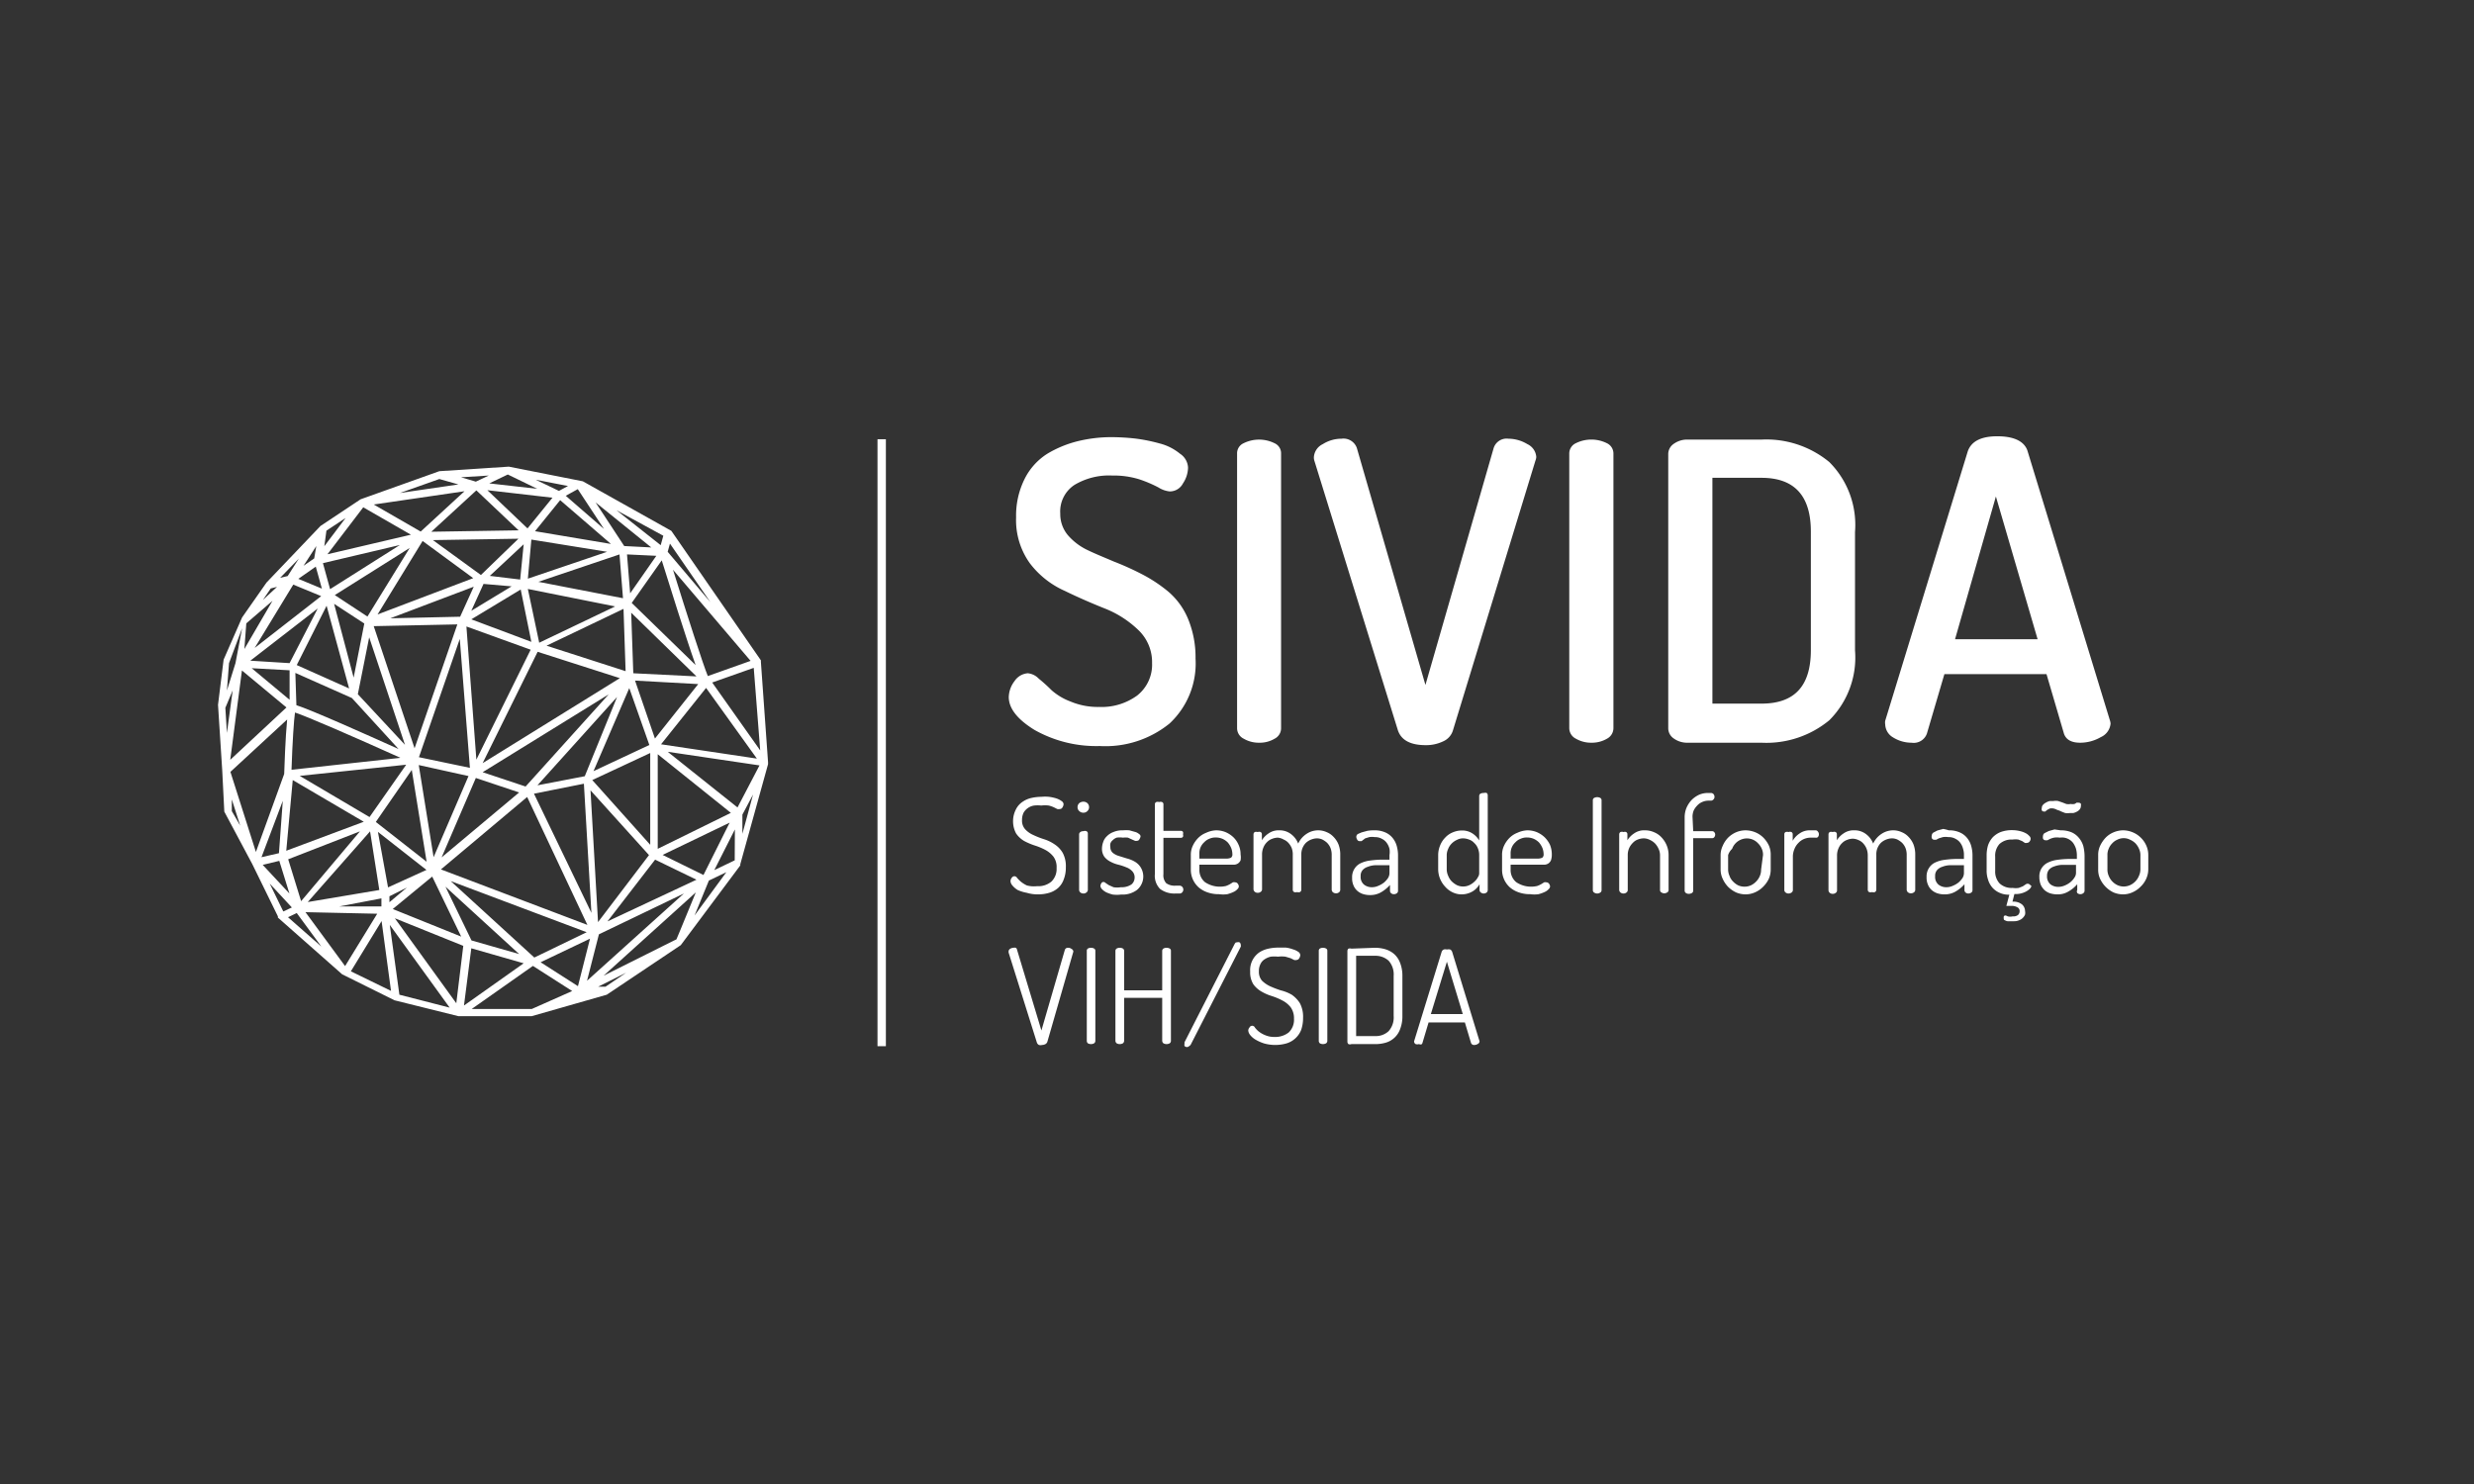 <?xml version="1.0" encoding="UTF-8"?> <svg xmlns="http://www.w3.org/2000/svg" id="Camada_1" data-name="Camada 1" viewBox="0 0 141.73 85.04"><rect x="0" y="0" width="141.73" height="85.04" fill="#333333" stroke="none"/><defs><style>.cls-1{fill:#fff;}.cls-2{fill:none;}</style></defs><title>LOGOS FINAIS</title><path class="cls-1" d="M59.41,50.78a1.16,1.16,0,0,0,.82-.26,1,1,0,0,0,.3-.78,1,1,0,0,0-.18-.65,1.49,1.49,0,0,0-.47-.39,3.6,3.6,0,0,0-.6-.25,3.73,3.73,0,0,1-.61-.26,1.45,1.45,0,0,1-.46-.43,1.49,1.49,0,0,1,0-1.4,1.11,1.11,0,0,1,.38-.42,1.41,1.41,0,0,1,.52-.22,2.64,2.64,0,0,1,.55-.06,2.15,2.15,0,0,1,.43,0,2.38,2.38,0,0,1,.42.09,1.05,1.05,0,0,1,.3.15.24.24,0,0,1,.12.18.38.38,0,0,1-.06.18.17.17,0,0,1-.16.1.3.3,0,0,1-.14,0l-.2-.1a1.63,1.63,0,0,0-.29-.1,1.81,1.81,0,0,0-.43,0,1.84,1.84,0,0,0-.41,0,.83.83,0,0,0-.35.14.81.81,0,0,0-.25.27.93.93,0,0,0-.09.42.73.73,0,0,0,.19.54,1.4,1.4,0,0,0,.46.32,4.84,4.84,0,0,0,.61.24,2.22,2.22,0,0,1,.6.29,1.47,1.47,0,0,1,.47.49,1.62,1.62,0,0,1,.18.83,1.85,1.85,0,0,1-.12.69,1.2,1.2,0,0,1-.32.49,1.34,1.34,0,0,1-.51.28,2.2,2.2,0,0,1-.64.09,2.17,2.17,0,0,1-.65-.09A2.25,2.25,0,0,1,58.3,51a1.2,1.2,0,0,1-.31-.27.4.4,0,0,1-.1-.24.32.32,0,0,1,.07-.19.2.2,0,0,1,.15-.09.19.19,0,0,1,.16.1,2.06,2.06,0,0,0,.21.21,1.62,1.62,0,0,0,.35.22A1.57,1.57,0,0,0,59.41,50.78Z"></path><path class="cls-1" d="M62.07,45.94a.33.33,0,0,1,.23.09.31.31,0,0,1,.09.22.29.29,0,0,1-.09.22.3.3,0,0,1-.23.1.33.33,0,0,1-.25-.1.29.29,0,0,1-.09-.22.31.31,0,0,1,.09-.22A.37.37,0,0,1,62.07,45.94Zm0,1.69a.23.23,0,0,1,.17,0,.14.14,0,0,1,.08.13V51a.19.19,0,0,1-.08.14.24.24,0,0,1-.17.06.28.28,0,0,1-.18-.06.21.21,0,0,1-.07-.14V47.81a.16.16,0,0,1,.07-.13A.27.27,0,0,1,62.07,47.63Z"></path><path class="cls-1" d="M64.21,50.84a1,1,0,0,0,.61-.16A.52.52,0,0,0,65,50.3a.51.51,0,0,0-.14-.38.87.87,0,0,0-.34-.22,3,3,0,0,0-.45-.15,1.83,1.83,0,0,1-.45-.17,1.06,1.06,0,0,1-.35-.28.79.79,0,0,1-.14-.49,1.15,1.15,0,0,1,.07-.36.78.78,0,0,1,.21-.33,1,1,0,0,1,.37-.24,1.29,1.29,0,0,1,.55-.1,2.31,2.31,0,0,1,.37,0l.32.09a.55.55,0,0,1,.23.12.17.17,0,0,1,.09.13.35.35,0,0,1-.06.16.15.15,0,0,1-.14.1.24.24,0,0,1-.12,0l-.16-.07L64.62,48a1.29,1.29,0,0,0-.29,0,1.2,1.2,0,0,0-.36,0,.66.66,0,0,0-.23.15.41.41,0,0,0-.13.19.51.51,0,0,0,0,.2.42.42,0,0,0,.14.33,1,1,0,0,0,.35.18l.45.14a1.77,1.77,0,0,1,.45.18,1,1,0,0,1,.34.32A1,1,0,0,1,65.13,51a1.38,1.38,0,0,1-.9.26,1.89,1.89,0,0,1-.49,0,2.25,2.25,0,0,1-.37-.13.94.94,0,0,1-.24-.18.3.3,0,0,1-.09-.18.3.3,0,0,1,.05-.15.14.14,0,0,1,.12-.08.18.18,0,0,1,.13.06l.18.12.27.12A1.25,1.25,0,0,0,64.21,50.84Z"></path><path class="cls-1" d="M66.65,50.09a.67.67,0,0,0,.16.52.83.83,0,0,0,.55.14h.21a.22.22,0,0,1,.16.07.24.24,0,0,1,.06.15.23.23,0,0,1-.06.16.19.19,0,0,1-.16.07h-.21a1.36,1.36,0,0,1-.9-.26,1.07,1.07,0,0,1-.3-.85v-4a.14.14,0,0,1,.08-.13.25.25,0,0,1,.16,0,.26.26,0,0,1,.17,0,.13.13,0,0,1,.08.13v1.52h1a.14.14,0,0,1,.12.06.24.24,0,0,1,0,.14.22.22,0,0,1,0,.14.14.14,0,0,1-.12.06h-1Z"></path><path class="cls-1" d="M69.66,47.58a1.44,1.44,0,0,1,.54.1,1.51,1.51,0,0,1,.45.29,1.33,1.33,0,0,1,.3.43,1.28,1.28,0,0,1,.12.56,1,1,0,0,1,0,.34.45.45,0,0,1-.15.18.48.48,0,0,1-.21.07h-2v.28a.9.9,0,0,0,.32.72,1.53,1.53,0,0,0,1.2.22,1.33,1.33,0,0,0,.24-.11l.16-.1a.27.27,0,0,1,.13,0,.19.19,0,0,1,.15.08.29.29,0,0,1,.06.15.22.22,0,0,1-.08.16.66.66,0,0,1-.22.16,2.12,2.12,0,0,1-.36.13,1.7,1.7,0,0,1-.47,0,1.93,1.93,0,0,1-.65-.1,1.55,1.55,0,0,1-.52-.29,1.35,1.35,0,0,1-.45-1V49a1.2,1.2,0,0,1,.11-.53,1.57,1.57,0,0,1,.31-.45,1.31,1.31,0,0,1,.46-.3A1.51,1.51,0,0,1,69.66,47.58Zm.56,1.62a.64.64,0,0,0,.3-.05.23.23,0,0,0,.08-.21,1,1,0,0,0-.07-.35,1.23,1.23,0,0,0-.19-.31,1,1,0,0,0-.3-.21,1,1,0,0,0-.39-.08.86.86,0,0,0-.36.07.79.79,0,0,0-.3.2.84.84,0,0,0-.28.65v.29Z"></path><path class="cls-1" d="M74.06,49A1.06,1.06,0,0,0,74,48.6a1,1,0,0,0-.19-.3.74.74,0,0,0-.27-.19A.8.8,0,0,0,73.2,48a.93.93,0,0,0-.33.07.75.75,0,0,0-.28.18.89.89,0,0,0-.21.31,1,1,0,0,0-.08.4v2a.17.17,0,0,1-.07.14.26.26,0,0,1-.18.06.25.25,0,0,1-.17-.06.21.21,0,0,1-.07-.14V47.81a.16.16,0,0,1,.07-.13.25.25,0,0,1,.17,0,.23.23,0,0,1,.17,0,.14.14,0,0,1,.07.13v.34a1.27,1.27,0,0,1,.38-.39,1,1,0,0,1,.62-.18,1.06,1.06,0,0,1,.66.21,1.22,1.22,0,0,1,.42.55,1.34,1.34,0,0,1,.5-.57,1.19,1.19,0,0,1,.64-.19,1.15,1.15,0,0,1,.48.1,1.09,1.09,0,0,1,.4.27,1.35,1.35,0,0,1,.29.44,1.64,1.64,0,0,1,.1.6v2a.17.17,0,0,1-.07.14.25.25,0,0,1-.17.06.28.28,0,0,1-.18-.06.21.21,0,0,1-.07-.14V49a1.07,1.07,0,0,0-.07-.41.93.93,0,0,0-.2-.3,1.26,1.26,0,0,0-.28-.19.81.81,0,0,0-.31-.06,1,1,0,0,0-.61.25.93.93,0,0,0-.27.68v2a.16.16,0,0,1-.08.15.33.33,0,0,1-.17,0,.29.29,0,0,1-.16,0,.15.15,0,0,1-.08-.15Z"></path><path class="cls-1" d="M78.73,47.58a1.48,1.48,0,0,1,.63.12,1.1,1.1,0,0,1,.43.33,1.25,1.25,0,0,1,.23.46,2,2,0,0,1,.07.55v2a.17.17,0,0,1-.06.14.28.28,0,0,1-.18.06.23.23,0,0,1-.16-.06.17.17,0,0,1-.06-.14v-.33a2.09,2.09,0,0,1-.48.4,1.22,1.22,0,0,1-.67.18,1.29,1.29,0,0,1-.4-.06.92.92,0,0,1-.32-.18.84.84,0,0,1-.22-.31,1,1,0,0,1-.08-.44.88.88,0,0,1,.13-.51.84.84,0,0,1,.35-.32,1.76,1.76,0,0,1,.56-.16,5.31,5.31,0,0,1,.72-.05h.38V49a1.12,1.12,0,0,0,0-.36,1,1,0,0,0-.15-.33.73.73,0,0,0-.28-.24.76.76,0,0,0-.41-.1,1,1,0,0,0-.32,0l-.23.07L78,48.2l-.11,0a.15.15,0,0,1-.14-.09.3.3,0,0,1-.05-.17.2.2,0,0,1,.09-.15L78,47.7l.33-.09A2.22,2.22,0,0,1,78.73,47.58Zm.87,2h-.31l-.51,0a1.3,1.3,0,0,0-.42.09.65.65,0,0,0-.3.19.49.49,0,0,0-.11.35.57.57,0,0,0,.19.48.71.71,0,0,0,.46.15.86.86,0,0,0,.36-.08,1.35,1.35,0,0,0,.33-.19,1.38,1.38,0,0,0,.23-.26A.56.56,0,0,0,79.6,50Z"></path><path class="cls-1" d="M85,45.44a.31.31,0,0,1,.17,0,.18.18,0,0,1,.06.14V51a.2.2,0,0,1-.06.14.27.27,0,0,1-.34,0,.17.17,0,0,1-.07-.14v-.33a1.11,1.11,0,0,1-.4.41,1.24,1.24,0,0,1-.63.17,1.17,1.17,0,0,1-.52-.12,1.3,1.3,0,0,1-.42-.32,1.51,1.51,0,0,1-.29-.45,1.49,1.49,0,0,1-.11-.54V49a1.46,1.46,0,0,1,.11-.55,1.34,1.34,0,0,1,.29-.45,1.19,1.19,0,0,1,.43-.3,1.31,1.31,0,0,1,.52-.11,1.07,1.07,0,0,1,.63.18,1.23,1.23,0,0,1,.37.39V45.62a.16.16,0,0,1,.07-.14A.41.41,0,0,1,85,45.44Zm-2.12,4.38a.9.9,0,0,0,.08.36,1,1,0,0,0,.2.32,1.29,1.29,0,0,0,.3.22.85.85,0,0,0,.72,0,1.14,1.14,0,0,0,.3-.21.87.87,0,0,0,.19-.25.4.4,0,0,0,.07-.21V49a1,1,0,0,0-.08-.4.81.81,0,0,0-.21-.3.7.7,0,0,0-.29-.19,1,1,0,0,0-.33-.07.75.75,0,0,0-.37.09,1,1,0,0,0-.3.21.92.92,0,0,0-.2.31.85.85,0,0,0-.08.35Z"></path><path class="cls-1" d="M87.49,47.58a1.44,1.44,0,0,1,.54.1,1.51,1.51,0,0,1,.45.29,1.53,1.53,0,0,1,.31.43,1.43,1.43,0,0,1,.11.56,1,1,0,0,1-.05.34.45.45,0,0,1-.15.18.48.48,0,0,1-.21.07H86.54v.28a.9.9,0,0,0,.32.72,1.53,1.53,0,0,0,1.2.22,1.33,1.33,0,0,0,.24-.11l.16-.1a.27.27,0,0,1,.13,0,.19.19,0,0,1,.15.08.29.29,0,0,1,.06.15.22.22,0,0,1-.08.16.66.66,0,0,1-.22.16,2.12,2.12,0,0,1-.36.13,1.7,1.7,0,0,1-.47,0,1.93,1.93,0,0,1-.65-.1,1.55,1.55,0,0,1-.52-.29,1.35,1.35,0,0,1-.45-1V49a1.2,1.2,0,0,1,.11-.53,1.57,1.57,0,0,1,.31-.45,1.31,1.31,0,0,1,.46-.3A1.51,1.51,0,0,1,87.49,47.58Zm.56,1.62a.64.64,0,0,0,.3-.05.23.23,0,0,0,.08-.21,1,1,0,0,0-.07-.35,1.23,1.23,0,0,0-.19-.31,1,1,0,0,0-.3-.21,1,1,0,0,0-.39-.08.86.86,0,0,0-.36.07.79.79,0,0,0-.3.2.84.84,0,0,0-.28.65v.29Z"></path><path class="cls-1" d="M91.25,45.86a.15.15,0,0,1,.08-.14.38.38,0,0,1,.34,0,.15.15,0,0,1,.08.14V51a.16.16,0,0,1-.08.15.31.31,0,0,1-.34,0,.16.16,0,0,1-.08-.15Z"></path><path class="cls-1" d="M93.25,51a.17.17,0,0,1-.07.14.25.25,0,0,1-.17.06.26.26,0,0,1-.18-.06.21.21,0,0,1-.07-.14V47.81a.16.16,0,0,1,.07-.13.26.26,0,0,1,.18,0,.2.2,0,0,1,.15,0,.14.14,0,0,1,.07.13v.34a1.27,1.27,0,0,1,.38-.39,1,1,0,0,1,.63-.18,1.27,1.27,0,0,1,.52.11,1.19,1.19,0,0,1,.43.3,1.51,1.51,0,0,1,.29.45,1.46,1.46,0,0,1,.11.55v2a.16.16,0,0,1-.08.15.34.34,0,0,1-.17.05.3.3,0,0,1-.16-.05A.15.15,0,0,1,95.1,51V49a.85.85,0,0,0-.08-.35,1.1,1.1,0,0,0-.2-.31,1,1,0,0,0-.3-.21.78.78,0,0,0-.37-.09,1,1,0,0,0-.33.07.73.73,0,0,0-.28.19,1,1,0,0,0-.21.3,1,1,0,0,0-.08.4Z"></path><path class="cls-1" d="M97,47.63h1.08a.15.15,0,0,1,.13.06.21.21,0,0,1,.05.13.25.25,0,0,1-.05.15.15.15,0,0,1-.13.06H97v3a.16.16,0,0,1-.07.14.36.36,0,0,1-.19.05.28.28,0,0,1-.16-.05.16.16,0,0,1-.07-.14V46.83a1.42,1.42,0,0,1,.11-.55,1.6,1.6,0,0,1,.29-.44,1.5,1.5,0,0,1,.43-.3,1.27,1.27,0,0,1,.52-.1H98a.21.21,0,0,1,.16.06.25.25,0,0,1,.06.16.2.2,0,0,1-.06.15.19.19,0,0,1-.16.07h-.12a.87.87,0,0,0-.37.08.8.8,0,0,0-.28.2,1.1,1.1,0,0,0-.2.28,1,1,0,0,0-.07.35Z"></path><path class="cls-1" d="M100,47.58a1.5,1.5,0,0,1,.55.11,1.41,1.41,0,0,1,.46.3,1.6,1.6,0,0,1,.32.45,1.29,1.29,0,0,1,.11.55v.83a1.31,1.31,0,0,1-.11.54,1.6,1.6,0,0,1-.32.45,1.47,1.47,0,0,1-.46.32,1.33,1.33,0,0,1-.55.12,1.41,1.41,0,0,1-.54-.11,1.65,1.65,0,0,1-.46-.32,1.62,1.62,0,0,1-.31-.46,1.25,1.25,0,0,1-.12-.54V49a1.24,1.24,0,0,1,.12-.53A1.52,1.52,0,0,1,99,48a1.49,1.49,0,0,1,.46-.31A1.42,1.42,0,0,1,100,47.58Zm1,1.41a.84.84,0,0,0-.07-.35,1,1,0,0,0-.21-.31.87.87,0,0,0-1-.21.9.9,0,0,0-.3.21.89.89,0,0,0-.19.31A.85.85,0,0,0,99,49v.83a.9.9,0,0,0,.08.36.83.83,0,0,0,.2.32,1.06,1.06,0,0,0,.29.22.9.9,0,0,0,.74,0,1,1,0,0,0,.3-.22,1,1,0,0,0,.21-.32.89.89,0,0,0,.07-.36Z"></path><path class="cls-1" d="M103.71,48a1,1,0,0,0-.37.08.93.93,0,0,0-.31.22,1,1,0,0,0-.23.35,1.11,1.11,0,0,0-.09.46V51a.17.17,0,0,1-.07.14.28.28,0,0,1-.18.06.25.25,0,0,1-.17-.06.17.17,0,0,1-.07-.14V47.81a.14.14,0,0,1,.07-.13.25.25,0,0,1,.17,0,.23.23,0,0,1,.17,0,.14.14,0,0,1,.07.13v.37a1.22,1.22,0,0,1,.38-.41,1,1,0,0,1,.63-.19H104a.15.15,0,0,1,.14.07.23.23,0,0,1,.06.16.25.25,0,0,1-.06.16A.17.17,0,0,1,104,48Z"></path><path class="cls-1" d="M107,49a1.06,1.06,0,0,0-.07-.37,1,1,0,0,0-.19-.3.74.74,0,0,0-.27-.19.81.81,0,0,0-.34-.08.92.92,0,0,0-.32.07.75.75,0,0,0-.28.18.89.89,0,0,0-.21.31,1,1,0,0,0-.08.4v2a.17.17,0,0,1-.07.14.28.28,0,0,1-.18.06.25.25,0,0,1-.17-.06.21.21,0,0,1-.07-.14V47.81a.16.16,0,0,1,.07-.13.25.25,0,0,1,.17,0,.23.23,0,0,1,.17,0,.14.14,0,0,1,.07.13v.34a1.27,1.27,0,0,1,.38-.39,1,1,0,0,1,.62-.18,1.06,1.06,0,0,1,.66.21,1.22,1.22,0,0,1,.42.55,1.34,1.34,0,0,1,.5-.57,1.2,1.2,0,0,1,.65-.19,1.14,1.14,0,0,1,.47.1,1.09,1.09,0,0,1,.4.27,1.35,1.35,0,0,1,.29.44,1.64,1.64,0,0,1,.1.6v2a.17.17,0,0,1-.07.14.28.28,0,0,1-.18.06.27.27,0,0,1-.17-.06.21.21,0,0,1-.07-.14V49a1.07,1.07,0,0,0-.07-.41.93.93,0,0,0-.2-.3,1.26,1.26,0,0,0-.28-.19.81.81,0,0,0-.31-.06,1,1,0,0,0-.61.25.93.93,0,0,0-.27.68v2a.16.16,0,0,1-.08.15.33.33,0,0,1-.17,0,.29.29,0,0,1-.16,0A.15.15,0,0,1,107,51Z"></path><path class="cls-1" d="M111.64,47.58a1.48,1.48,0,0,1,.63.12,1.1,1.1,0,0,1,.43.33,1.25,1.25,0,0,1,.23.46A2,2,0,0,1,113,49v2a.17.17,0,0,1-.06.14.28.28,0,0,1-.18.06.23.23,0,0,1-.16-.06.17.17,0,0,1-.06-.14v-.33a2.09,2.09,0,0,1-.48.4,1.22,1.22,0,0,1-.67.18,1.29,1.29,0,0,1-.4-.06.92.92,0,0,1-.32-.18.84.84,0,0,1-.22-.31,1,1,0,0,1-.08-.44.88.88,0,0,1,.13-.51.84.84,0,0,1,.35-.32,1.76,1.76,0,0,1,.56-.16,5.31,5.31,0,0,1,.72-.05h.38V49a1.12,1.12,0,0,0-.05-.36,1,1,0,0,0-.15-.33.73.73,0,0,0-.28-.24.76.76,0,0,0-.41-.1,1,1,0,0,0-.32,0l-.23.07-.15.08-.11,0a.15.15,0,0,1-.14-.09.3.3,0,0,1,0-.17.2.2,0,0,1,.09-.15l.23-.12.33-.09A2.22,2.22,0,0,1,111.64,47.58Zm.87,2h-.31l-.51,0a1.3,1.3,0,0,0-.42.09.65.65,0,0,0-.3.19.49.49,0,0,0-.11.35.57.57,0,0,0,.19.48.71.71,0,0,0,.46.15.86.86,0,0,0,.36-.08,1.35,1.35,0,0,0,.33-.19,1.38,1.38,0,0,0,.23-.26.56.56,0,0,0,.08-.27Z"></path><path class="cls-1" d="M116.37,50.76c0,.1-.09.2-.27.31a1.27,1.27,0,0,1-.7.16l-.11.44a.77.77,0,0,1,.55.16.51.51,0,0,1,.17.37.52.52,0,0,1,0,.21.59.59,0,0,1-.13.19.58.58,0,0,1-.2.13.73.73,0,0,1-.3.06h-.18l-.19,0a.44.44,0,0,1-.16-.06s-.06,0-.06-.09a.36.36,0,0,1,0-.11.09.09,0,0,1,.09-.07.39.39,0,0,1,.14.05.54.54,0,0,0,.28,0,.43.43,0,0,0,.31-.08.29.29,0,0,0,.09-.21.24.24,0,0,0-.13-.23.66.66,0,0,0-.34-.08l-.29,0,.17-.64a1.28,1.28,0,0,1-.58-.12,1.17,1.17,0,0,1-.41-.31,1.23,1.23,0,0,1-.23-.44,1.57,1.57,0,0,1-.08-.54V49a2,2,0,0,1,.08-.56,1.33,1.33,0,0,1,.27-.46,1.31,1.31,0,0,1,.45-.3,1.86,1.86,0,0,1,.66-.11,1.88,1.88,0,0,1,.43.05,1.35,1.35,0,0,1,.34.12.72.72,0,0,1,.21.16.22.22,0,0,1,.08.16.25.25,0,0,1-.06.16.19.19,0,0,1-.16.08.19.19,0,0,1-.11,0l-.15-.1-.22-.09a1.11,1.11,0,0,0-.34,0,1,1,0,0,0-.75.26,1,1,0,0,0-.24.72v.81a1,1,0,0,0,.25.72,1,1,0,0,0,.75.26,1.13,1.13,0,0,0,.35,0l.23-.09.15-.1a.21.21,0,0,1,.12-.05.19.19,0,0,1,.16.08A.31.31,0,0,1,116.37,50.76Z"></path><path class="cls-1" d="M118.05,47.58a1.56,1.56,0,0,1,.64.12,1.14,1.14,0,0,1,.42.33,1.26,1.26,0,0,1,.24.46,2.51,2.51,0,0,1,.07.55v2a.17.17,0,0,1-.07.14.27.27,0,0,1-.34,0A.17.17,0,0,1,119,51v-.33a1.89,1.89,0,0,1-.48.4,1.16,1.16,0,0,1-.66.18,1.35,1.35,0,0,1-.41-.06.92.92,0,0,1-.32-.18,1,1,0,0,1-.22-.31,1.19,1.19,0,0,1-.08-.44.88.88,0,0,1,.13-.51.86.86,0,0,1,.36-.32,1.7,1.7,0,0,1,.55-.16,5.31,5.31,0,0,1,.72-.05h.39V49a1.49,1.49,0,0,0-.05-.36,1.26,1.26,0,0,0-.16-.33A.81.81,0,0,0,118,48a1.06,1.06,0,0,0-.33,0,1.14,1.14,0,0,0-.22.07l-.16.08-.1,0a.16.16,0,0,1-.15-.09.41.41,0,0,1,0-.17.2.2,0,0,1,.09-.15l.24-.12.33-.09Zm-.41-1.25a.56.56,0,0,0-.21,0l-.15.08-.11.09a.18.18,0,0,1-.09,0,.11.11,0,0,1-.11-.07.19.19,0,0,1,0-.12.26.26,0,0,1,.07-.19.55.55,0,0,1,.17-.13.85.85,0,0,1,.22-.09l.21,0a.75.75,0,0,1,.26,0l.24.08.23.09a.68.68,0,0,0,.26,0,.58.58,0,0,0,.21,0,.41.41,0,0,0,.13-.08L119,46a.18.18,0,0,1,.09,0,.14.14,0,0,1,.12.06.3.3,0,0,1,0,.12.31.31,0,0,1-.06.19.46.46,0,0,1-.17.14.76.76,0,0,1-.21.08l-.19,0a1.1,1.1,0,0,1-.27,0l-.23-.09a1.09,1.09,0,0,0-.23-.09A.76.76,0,0,0,117.64,46.33Zm1.29,3.23h-.32l-.5,0a1.43,1.43,0,0,0-.43.09.65.65,0,0,0-.3.19.54.54,0,0,0-.11.35.59.59,0,0,0,.19.48.73.73,0,0,0,.47.15.94.94,0,0,0,.36-.08,1.29,1.29,0,0,0,.32-.19,1.1,1.1,0,0,0,.23-.26.48.48,0,0,0,.09-.27Z"></path><path class="cls-1" d="M121.62,47.58a1.46,1.46,0,0,1,.55.11,1.41,1.41,0,0,1,.46.3,1.42,1.42,0,0,1,.32.45,1.3,1.3,0,0,1,.12.55v.83a1.32,1.32,0,0,1-.12.54,1.42,1.42,0,0,1-.32.45,1.47,1.47,0,0,1-.46.32,1.3,1.3,0,0,1-.55.12,1.41,1.41,0,0,1-.54-.11,1.6,1.6,0,0,1-.45-.32,1.65,1.65,0,0,1-.32-.46,1.24,1.24,0,0,1-.11-.54V49a1.23,1.23,0,0,1,.11-.53,1.77,1.77,0,0,1,.31-.46,1.34,1.34,0,0,1,.45-.31A1.46,1.46,0,0,1,121.62,47.58Zm1,1.41a.85.85,0,0,0-.08-.35,1.1,1.1,0,0,0-.2-.31,1,1,0,0,0-.31-.21.78.78,0,0,0-.37-.09.81.81,0,0,0-.37.09.86.86,0,0,0-.29.21.92.92,0,0,0-.2.31.84.84,0,0,0-.07.35v.83a.89.89,0,0,0,.07.36,1,1,0,0,0,.2.32,1,1,0,0,0,.3.22.86.86,0,0,0,.36.08.91.91,0,0,0,.37-.08,1,1,0,0,0,.51-.54.9.9,0,0,0,.08-.36Z"></path><path class="cls-1" d="M57.78,54.58s0,0,0-.06a.18.18,0,0,1,.09-.15.38.38,0,0,1,.19-.06.28.28,0,0,1,.13,0,.14.14,0,0,1,.07.1l1.4,4.64L61,54.44a.18.18,0,0,1,.19-.13.31.31,0,0,1,.2.07.17.17,0,0,1,.1.15v0a0,0,0,0,0,0,0L60,59.7a.24.24,0,0,1-.11.13.41.41,0,0,1-.19.05.34.34,0,0,1-.18,0,.24.24,0,0,1-.12-.14Z"></path><path class="cls-1" d="M62.26,54.49a.15.15,0,0,1,.07-.14.38.38,0,0,1,.34,0,.14.14,0,0,1,.08.14v5.15a.17.17,0,0,1-.08.15.38.38,0,0,1-.34,0,.18.18,0,0,1-.07-.15Z"></path><path class="cls-1" d="M66.58,57.18H64.4v2.46a.19.19,0,0,1-.08.15.38.38,0,0,1-.34,0,.19.19,0,0,1-.08-.15V54.49a.16.16,0,0,1,.08-.14.38.38,0,0,1,.34,0,.16.16,0,0,1,.08.14v2.26h2.18V54.49a.16.16,0,0,1,.08-.14.38.38,0,0,1,.34,0,.14.14,0,0,1,.08.14v5.15a.17.17,0,0,1-.08.15.38.38,0,0,1-.34,0,.19.19,0,0,1-.08-.15Z"></path><path class="cls-1" d="M70.86,54a.23.23,0,0,1,.15,0,.18.18,0,0,1,.07.15.17.17,0,0,1,0,.1l-2.86,5.6a.16.16,0,0,1-.08.08A.2.2,0,0,1,68,60a.2.2,0,0,1-.14-.06.21.21,0,0,1,0-.13.29.29,0,0,1,0-.09l2.88-5.65s0,0,.06-.07Z"></path><path class="cls-1" d="M73,59.42a1.25,1.25,0,0,0,.83-.26,1,1,0,0,0,.3-.78,1.08,1.08,0,0,0-.19-.66,1.42,1.42,0,0,0-.46-.38,3.73,3.73,0,0,0-.61-.26,2.72,2.72,0,0,1-.6-.26,1.47,1.47,0,0,1-.47-.42,1.29,1.29,0,0,1-.18-.73,1.23,1.23,0,0,1,.53-1.1,1.58,1.58,0,0,1,.52-.21,2.64,2.64,0,0,1,.55-.06l.44,0a1.76,1.76,0,0,1,.41.1,1,1,0,0,1,.3.14.24.24,0,0,1,.12.19.38.38,0,0,1-.06.18.19.19,0,0,1-.16.1.27.27,0,0,1-.13,0l-.2-.1-.3-.09a1.75,1.75,0,0,0-.43,0,1.84,1.84,0,0,0-.41,0,1.09,1.09,0,0,0-.35.15.64.64,0,0,0-.24.27.87.87,0,0,0-.09.42.77.77,0,0,0,.18.54,1.69,1.69,0,0,0,.47.32,5.81,5.81,0,0,0,.6.23A2.38,2.38,0,0,1,74,57a1.69,1.69,0,0,1,.47.49,1.65,1.65,0,0,1,.18.83,2.1,2.1,0,0,1-.11.7,1.31,1.31,0,0,1-.84.77,2.36,2.36,0,0,1-1.29,0,2.48,2.48,0,0,1-.49-.22,1.12,1.12,0,0,1-.3-.26.48.48,0,0,1-.11-.25.27.27,0,0,1,.07-.18.17.17,0,0,1,.31,0,1.39,1.39,0,0,0,.21.22,1.49,1.49,0,0,0,.36.21A1.29,1.29,0,0,0,73,59.42Z"></path><path class="cls-1" d="M75.55,54.49a.15.15,0,0,1,.07-.14.38.38,0,0,1,.34,0,.14.14,0,0,1,.08.14v5.15a.17.17,0,0,1-.08.15.38.38,0,0,1-.34,0,.18.18,0,0,1-.07-.15Z"></path><path class="cls-1" d="M78.76,54.31a2.11,2.11,0,0,1,.62.09,1.37,1.37,0,0,1,.5.28,1.29,1.29,0,0,1,.33.5,2,2,0,0,1,.13.74v2.3a2,2,0,0,1-.13.75,1.24,1.24,0,0,1-.83.78,2.11,2.11,0,0,1-.62.08H77.42a.23.23,0,0,1-.17,0,.18.18,0,0,1-.06-.13V54.49a.18.18,0,0,1,.06-.13.29.29,0,0,1,.17,0Zm-1.07.46v4.6h1.07a1.08,1.08,0,0,0,.79-.28,1.18,1.18,0,0,0,.29-.87v-2.3a1.18,1.18,0,0,0-.29-.87,1.12,1.12,0,0,0-.79-.28Z"></path><path class="cls-1" d="M81.29,59.83a.34.34,0,0,1-.19,0,.18.18,0,0,1-.09-.16v0l1.58-5.13a.22.22,0,0,1,.12-.13.34.34,0,0,1,.18,0,.41.41,0,0,1,.19,0,.24.24,0,0,1,.11.13l1.57,5.13s0,0,0,0v0a.17.17,0,0,1-.1.15.36.36,0,0,1-.2.06.18.18,0,0,1-.19-.12l-.35-1.17H81.84l-.35,1.17a.13.13,0,0,1-.07.09A.28.28,0,0,1,81.29,59.83Zm2.51-1.72-.91-3-.92,3Z"></path><rect class="cls-1" x="50.27" y="25.17" width="0.48" height="34.78"></rect><path class="cls-1" d="M43.59,37.93l0-.09-5.13-7.42-5.07-2.84-4.24-.84L25.17,27l-4.51,1.61-2.3,1.53-3.09,3.24-1.4,2-1.06,2.42-.32,2.59.24,3.74.12,2.38,1.6,3,1.47,3,0,.07,3.68,3.25,3,1.49,3.66.91,4.2,0L34.76,57,39,54.16l3.41-4.57,0-.07L44,43.79l0-.11Zm-7.31.65-.12-3.47,3.74,3.65ZM40,39.2l-2.48,3.12L36.38,39Zm-3.81-4.65,1.72-2.44c.37,1.18,1.37,4.39,1.94,6ZM36.1,34l-.18-2.23,1.68.08Zm-.05,5.43,1.15,3.26L34,44.19Zm1.2,3.72v5.26L33.93,44.7Zm-6.81-6.37L27,35.49l2.83-1.71Zm-.2-3.62.2-2.24,4.34.7Zm0,.59,5,1-4.35,2.08Zm-3.52,2.15,3.68,1.33-3.11,6.3ZM26.92,44,24,43.39l2.34-6.78ZM27,35l.7-1.54,1.61.14Zm2.8-1.79L28.06,33,30,31.19Zm-2.25-.26-2.75-2,4.9-.08Zm-1.19,2.39-4,.09,4.78-1.81Zm-.16.44-2.45,7.1-2.34-7Zm-3,6.9-2.7-2.9.65-3.26Zm-.37.24c-2-.9-5-2.24-5.85-2.51l-.06-1.85L20.16,40Zm.08.51-6.21.68c.05-1.55.14-2.89.2-3.28C17.58,41.05,20.29,42.23,22.93,43.42Zm.36.39-2.1,3-4-2.36Zm.32.3.85,5.26-2.91-2.28Zm.4-.28,2.85.63-2,4.65Zm3.27.74,2.48.83-4.44,3.72Zm.39-.33,7.22-4.46-4.76,5.28Zm0-.52,3.15-6.38,4.71,1.51ZM31.31,37l4.41-2.11.12,3.57Zm-.47-3.66,4.65-1.57.2,2.51Zm-.19-2.9,1.44-1.78L35,31.17Zm-.43-.16-2.3-2.19,3.73.43Zm-.51.11-5,.08,2.58-2.37Zm-2.6,2.74-5.48,2.08L24.21,31Zm-6.06,2.2L19.18,34.1l4.29-2.7Zm-.18.4-.61,3.1L19.14,34.6ZM20,39.45,17,38.11l1.71-3.4Zm-1.8-4.58L16.59,38l-2.25-.14Zm-3.61,2.26,2.21-3.63,1.6.66Zm2,1.28,0,1.69-2.17-1.81Zm.18,6.29,4.07,2.39L16.4,48.75Zm3.85,2.94-3.37,4-.74-2.4Zm.58,0L21.73,51l-4.1.69Zm.65,3.84v.46l-2.41,0Zm-.2-3.81,2.78,2.18-2.2,1Zm1.66,3.19-1,.84v-.34Zm1.45-.63,1.66,3.44-3.92-1.58Zm.76.58,4.22,3.86-2.73-.78Zm.3-.32,7.79,2.93-3,1.45Zm-.56-.67,4.94-4.15L33.65,53Zm5.33-4.34,2.86-.57.43,7.4Zm2.91-1L30.79,45l4.56-5.06ZM37.18,49l-2.92,3.84-.43-7.55Zm.35.26,2.37,1.15L34.8,52.8Zm.43-.27,3.84-1.85-1.5,3Zm-.28-.35V43.22l4.19,3.36Zm2.77-9.22,2.91,4.05-5.49-.82Zm-1.92-6.8L43,37.87l-2.45.87C40.28,38.09,39.39,35.33,38.53,32.57Zm-.15-1.47,2.32,3.36-2.45-2.89ZM38,30.7l-.15.54-2.53-2Zm-.69.67-1.55-.08-1.64-2.5Zm-2.71-1.06-2.19-1.9.69-.38Zm-2.06-2.46-.52.28-1.33-.64Zm-3.45-.66,1.69.82-2.75-.31ZM28,27.25l-.74.35-.85-.25Zm-2.83.2,1.09.31-3.35.49Zm1.44.7-2.51,2.31-2.69-1.55Zm-5.8.92,2.73,1.57-4.78,1.12Zm-2.11,1.34,1.1-.73L18.58,31.3Zm4.21.82-4,2.53-.41-1.49Zm-4.47,2.5-1.35-.56,1-.7Zm-.32-2.44L18,32l-.61.42Zm-1,.72-.64,1-.43.1Zm-1.61,1.71.36-.09-.81.75Zm-1.4,2,1.5-1.29L14,37.19Zm-.25,2.7,2.55,2.12-3.22,3ZM13.12,38l.75-2-.38,2L13,39.57Zm-.21,2.56.42-1L13,42Zm.37,5.92,0-.67.48,1.5Zm-.08-2.25,3.25-3c-.1,1-.16,2.79-.17,3.12l-1.62,4.47Zm3,1.66-.22,3-1,.23ZM16,49.33l.58,1.87-1.53-1.64Zm-.55,1.3L16.72,52l-.49.23Zm1.05,1.93.5-.24,1.41,1.92Zm1-.29,4.11.09-1.84,3Zm2.6,3.39,1.76-2.88.54,4ZM22.88,57l-.55-4,3.43,4.74Zm3.26.49-3.52-4.87,3.92,1.58ZM27,54.34l3,.86-3.42,2.42Zm3.46,3.48-3.44,0,3.51-2.47,2.25,1.44Zm.51-2.68,2.83-1.35-.69,2.72Zm3.34-1.6,4.87-2.34-5.55,5Zm.38,3-.42,0,1.6-.8Zm4.27-3.21-.21.5-.17.08-4,2,5.28-4.77Zm.83-.87.82-2,1-.48Zm2.3-3.16-1.17.56,1.18-2.33Zm.44-1.52V46.68l.61-1.15Zm-.28-1.51-4-3.19,5.26.78ZM40.8,39.11l2.38-.84L43.55,43Z"></path><path class="cls-1" d="M57.79,39.94a1.57,1.57,0,0,1,.33-.91,1,1,0,0,1,.76-.45,1,1,0,0,1,.63.31,8.88,8.88,0,0,1,.73.66,3.47,3.47,0,0,0,1.09.65,4,4,0,0,0,1.63.31,3.45,3.45,0,0,0,2.18-.65A2.25,2.25,0,0,0,66,38a2.54,2.54,0,0,0-.8-1.91,5.86,5.86,0,0,0-1.93-1.23c-.75-.3-1.51-.63-2.27-1a5.12,5.12,0,0,1-2-1.58,4.24,4.24,0,0,1-.79-2.63,4.71,4.71,0,0,1,.48-2.19A3.61,3.61,0,0,1,60,26a6.34,6.34,0,0,1,1.75-.72,8.12,8.12,0,0,1,1.94-.23,12.82,12.82,0,0,1,1.35.08,9.78,9.78,0,0,1,1.39.28A3,3,0,0,1,67.6,26a1,1,0,0,1,.46.8,1.68,1.68,0,0,1-.29.9.85.85,0,0,1-.76.46,1.49,1.49,0,0,1-.65-.23,7.41,7.41,0,0,0-1.08-.46,4.94,4.94,0,0,0-1.56-.22,3.85,3.85,0,0,0-2.17.54,1.82,1.82,0,0,0-.81,1.64,1.88,1.88,0,0,0,.43,1.23,3.42,3.42,0,0,0,1.11.85c.45.22,1,.44,1.51.66a16.3,16.3,0,0,1,1.66.75,8.33,8.33,0,0,1,1.5,1,4.14,4.14,0,0,1,1.11,1.54,5.79,5.79,0,0,1,.43,2.28A4.7,4.7,0,0,1,67,41.46a5.83,5.83,0,0,1-4,1.29,7.19,7.19,0,0,1-3.73-.92Q57.79,40.92,57.79,39.94Z"></path><path class="cls-1" d="M70.87,41.73V26a.63.63,0,0,1,.37-.6,2,2,0,0,1,1.78,0,.63.63,0,0,1,.37.6V41.73a.67.67,0,0,1-.37.6,1.66,1.66,0,0,1-.89.23,1.7,1.7,0,0,1-.88-.23A.67.67,0,0,1,70.87,41.73Z"></path><path class="cls-1" d="M75.27,26.19a.89.89,0,0,1,.51-.74,2,2,0,0,1,1.07-.31.81.81,0,0,1,.88.53l3.93,13.58,3.91-13.58a.78.78,0,0,1,.85-.53,2.11,2.11,0,0,1,1.08.31.88.88,0,0,1,.51.74.76.76,0,0,1-.05.21L83.24,41.84a1,1,0,0,1-.56.64,2.25,2.25,0,0,1-1,.22c-.87,0-1.41-.28-1.6-.86L75.3,26.41A.61.61,0,0,1,75.27,26.19Z"></path><path class="cls-1" d="M89.9,41.73V26a.65.65,0,0,1,.37-.6,2,2,0,0,1,1.79,0,.65.65,0,0,1,.37.6V41.73a.69.69,0,0,1-.37.6,1.71,1.71,0,0,1-.89.23,1.73,1.73,0,0,1-.89-.23A.68.68,0,0,1,89.9,41.73Z"></path><path class="cls-1" d="M95.57,41.75V26a.71.71,0,0,1,.32-.57,1.31,1.31,0,0,1,.8-.24h4.22a5.66,5.66,0,0,1,3.89,1.29,5.09,5.09,0,0,1,1.47,4v6.79a5.08,5.08,0,0,1-1.47,4,5.66,5.66,0,0,1-3.89,1.29H96.69a1.31,1.31,0,0,1-.8-.24A.71.71,0,0,1,95.57,41.75Zm2.53-1.43h2.81c1.89,0,2.83-1,2.83-3.07V30.46c0-2.05-.94-3.08-2.83-3.08H98.1Z"></path><path class="cls-1" d="M108,41.51a.58.58,0,0,1,0-.21l4.73-15.44c.2-.57.76-.86,1.69-.86s1.52.27,1.72.8l4.72,15.44a.91.91,0,0,1,.05.22.94.94,0,0,1-.56.78,2.35,2.35,0,0,1-1.18.32c-.5,0-.81-.17-.93-.52l-1-3.41h-5.85l-1,3.4a.8.8,0,0,1-.88.53,2,2,0,0,1-1.07-.31A.89.89,0,0,1,108,41.51Zm4-4.88h4.73l-2.39-8.18Z"></path><rect class="cls-2" x="-0.13" y="-0.04" width="141.49" height="85.12"></rect></svg> 